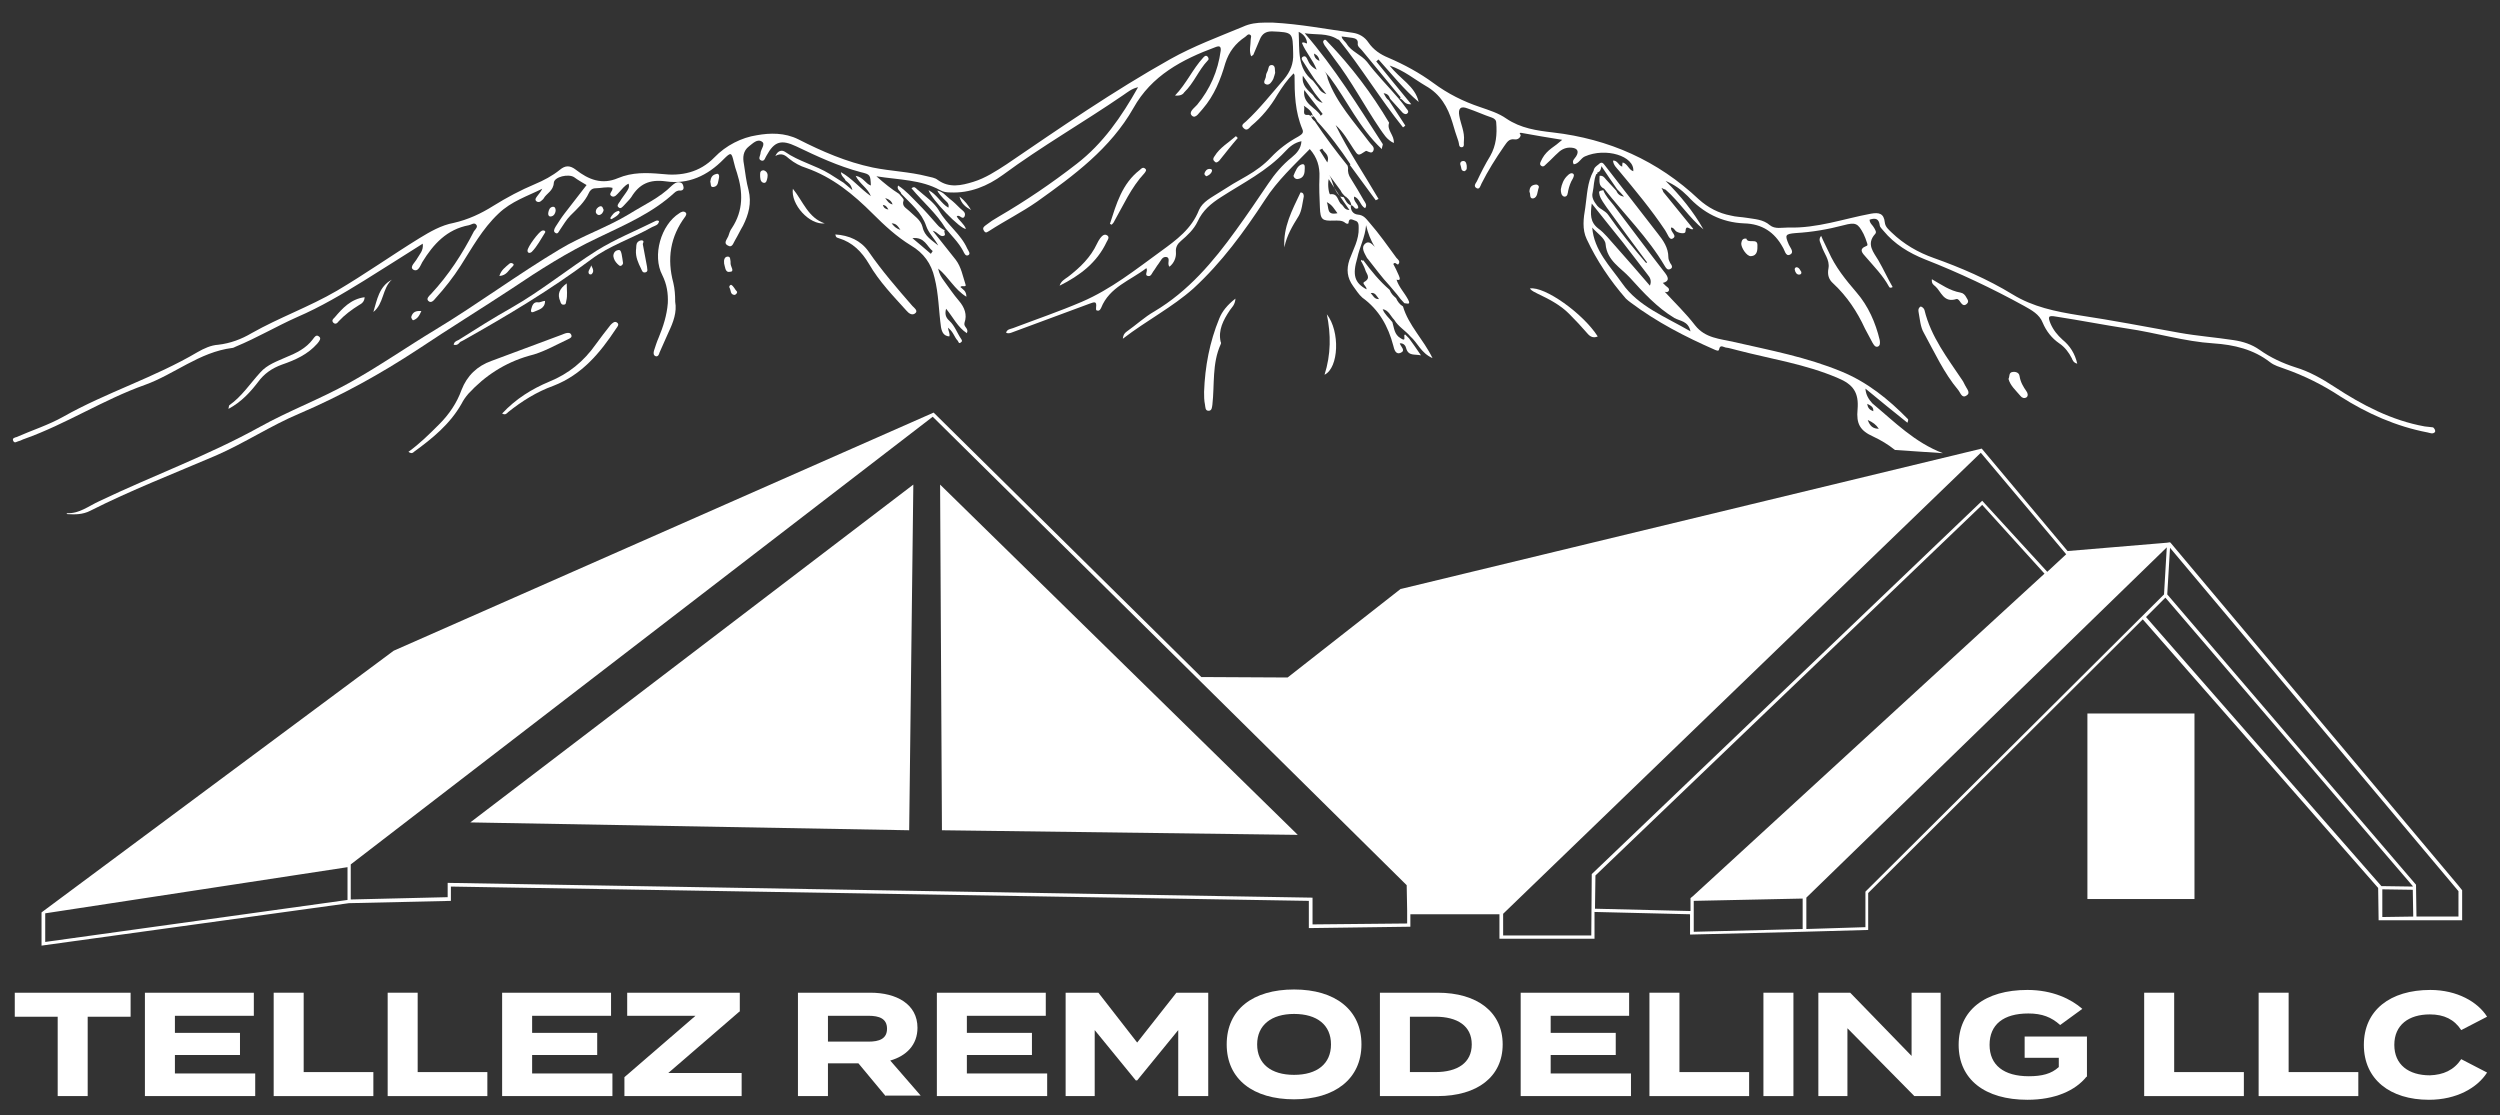 <?xml version="1.0" encoding="utf-8"?>
<!-- Generator: Adobe Illustrator 26.1.0, SVG Export Plug-In . SVG Version: 6.00 Build 0)  -->
<svg version="1.1" id="Layer_1" xmlns="http://www.w3.org/2000/svg" xmlns:xlink="http://www.w3.org/1999/xlink" x="0px" y="0px"
	 viewBox="0 0 541.7 241.6" style="enable-background:new 0 0 541.7 241.6;" xml:space="preserve" fill="white">
<rect x="0" y="0" width="541.7" height="241.6" fill="#333333" stroke="none"/>
<g>
	<g id="vXZn3p.tif">
		<g>
			<path d="M254.6,20.7c2.5-2.6,3.8-5.7,6.1-8.2c0.2-0.2,0.5-0.6,0.9-0.3c0.3,0.3,0.4,0.7,0.1,0.9c-2,2.1-3,4.9-5.1,6.9
				C256.3,20.5,255.7,20.8,254.6,20.7z"/>
			<path d="M276.3,15.8c-0.1,0.3-0.2,0.8-0.4,1.3c-0.3,0.6-0.8,1.4-1.5,1.2c-1-0.3-0.1-1.2-0.1-1.8c0-0.4,0.2-0.8,0.4-1.2
				c0.2-0.5,0.1-1.3,1-1.2C276.4,14.3,276.2,15.1,276.3,15.8z"/>
			<path d="M102.7,82.5c0.4-0.7,0.8-1.3,1.8-1.6C104.1,81.9,103.4,82.3,102.7,82.5z"/>
		</g>
	</g>
	<g>
		<rect x="452.3" y="154.6" width="23.2" height="40.2"/>
		<path d="M532.7,191.9l-62.3-74.2l-0.2-0.2l-0.7,0.1l-21.5,1.8l-18.6-22.2l-125.8,30.4h-0.1L279,146.8l-18.7-0.1l-58-57.3L85.3,141
			L9,197.7v7.2l0.7-0.1l65.9-9.1l0,0l22.1-0.5v-0.7v-2.4l185.9,3.1v5.9l21.9-0.3l0,0h0.1v-2.7h19.3v5.3h20.6v-0.1l0,0v-5.7l20.7,0.5
			v4.4l24.3-0.6l0,0l14.3-0.4v-0.7v-7.3l59.5-59.3l51,58.2l0.1,7h7.8h10.3v-6.5l0,0L532.7,191.9z M9.8,204.1v-6.2l65.5-10l0,0v7.1
			L9.8,204.1z M284.4,200.3v-5.8h-0.3L97,191.3v3.1l-21,0.5v-7.6l126.1-97l102.7,101.5l0.1,5.4v2.9L284.4,200.3z M344.9,189.4
			l-0.1,13.3h-19.1V198l103.5-99.9l18,21.4l0.5,0.6l-4.1,3.8l-14.1-15.4L344.9,189.4z M366.3,194.6L366.3,194.6v2.8l-20.7-0.5
			l0.1-7.2l83.8-80.3l13.5,14.9l-76.2,69.9L366.3,194.6z M390.6,201.3l-23.6,0.6v-6.7l23.6-0.5V201.3z M404.3,193.1l-0.1,0.1v7.7
			l-12.8,0.4v-6.8l78.1-75.9l-0.6,10.2L404.3,193.1z M465,133.7l4.2-4.2l53.6,62.5v0.1L516,192L465,133.7z M516.2,198.7v-6l6.6,0.1
			l0.1,5.8L516.2,198.7z M532.7,198.6h-9.1l-0.1-6.9l-53.9-62.9l0.6-10.1l62.5,74.4V198.6z"/>
		<polygon points="197.9,105 101.9,178.2 197,179.9 		"/>
		<polygon points="281.2,180.9 203.7,105 204.1,179.9 		"/>
	</g>
</g>
<g>
	<path d="M110.8,62.6c6.1-4.1,12.2-8,18.8-11.1c5.8-2.8,11.7-5.3,16.5-9.7c0.3-0.3,0.8-0.6,1.3-0.5c0.5,0,0.8-0.3,0.7-0.8
		s-0.2-0.9-0.9-1s-1.1,0.3-1.6,0.7c-2.7,2.7-6.1,4.2-9.3,6.2c-4.8,2.9-10.2,4.7-15,7.6c-9.2,5.5-17.8,11.9-26.9,17.4
		c-6.3,3.8-12.3,8-18.8,11.6c-6.3,3.5-13,6-19.3,9.5c-11.2,6.2-23.3,10.6-34.8,16.1c-2.2,1-4.3,2.7-6.9,2.6c-0.1,0-0.2,0.1-0.2,0.1
		c0.1,0,0.2,0.1,0.2,0.1c1.7,0.1,3.3,0.1,4.9-0.7c8.9-4.5,18.2-8.1,27.3-12c6.2-2.7,11.9-6.5,18.1-9.1c9.1-3.9,17.6-8.6,25.8-14
		C97.3,71.2,104.1,67,110.8,62.6z"/>
	<path d="M123.1,73.5c0.4-0.2,0.9-0.4,0.7-0.9c-0.2-0.6-0.8-0.5-1.2-0.4c-0.3,0.1-0.6,0.2-0.8,0.3c-5.1,1.9-10.2,3.8-15.3,5.7
		c-3.1,1.1-5.3,3.2-6.5,6.3c-1,2.8-2.7,5.3-4.8,7.4c-2.1,2.1-4.2,4.2-6.7,6c0.7,0.5,1,0.2,1.2,0c4-2.9,7.8-6,10.3-10.4
		c0.4-0.8,0.9-1.5,1.5-2.2c3.6-3.9,7.9-6.7,13.1-8.2C117.6,76.4,120.3,74.8,123.1,73.5z"/>
	<path d="M148.5,46c-0.4-0.3-0.9-0.1-1.3,0.2c-4,2.5-5.9,9.2-3.7,13.4c1,2,1.3,4,1.2,6.1c-0.2,2.6-1,5.1-2,7.5
		c-0.4,0.9-0.7,1.9-1,2.8c-0.1,0.4-0.2,1,0.4,1.2c0.5,0.1,0.7-0.4,0.8-0.8c0.7-1.5,1.3-3,2-4.5c1-2.1,1.8-4.3,1.4-6.5
		c0-1.5-0.1-2.8-0.4-4.1c-1.4-5.2-0.7-10,2.6-14.4C148.6,46.7,148.9,46.3,148.5,46z"/>
	<path d="M397.2,61.4c3,2.8,5.2,6.1,6.9,9.8c0.5,1,1.1,2,1.6,3c0.3,0.5,0.6,1.1,1.2,0.9c0.5-0.2,0.5-0.8,0.4-1.4
		c-0.9-3.8-2.5-7.4-5-10.3c-2.4-2.8-4.6-5.5-6.1-8.9c-0.5-1.1-1.1-2.2-1.6-3.4c-0.7,0.9-0.1,1.5,0.1,2.2c0.5,1.6,1.8,3,1.5,4.8
		C395.9,59.6,396.3,60.6,397.2,61.4z"/>
	<path d="M287.7,9.1c-0.2-0.2-0.5-0.7-0.8-0.4c-0.4,0.3-0.1,0.7,0.1,1.1c0.7,1,1.4,1.9,2.1,2.9c3.7,4.8,6.5,10.2,9.9,15.2
		c0.8,1.1,1.4,2.3,3,3.1c0.2-1.7-1.6-2.8-1-4.4C297.2,20.2,292.8,14.4,287.7,9.1z"/>
	<path d="M142.8,47.9c-0.3-0.2-0.6-0.1-0.8,0c-4.2,2.1-8.7,3.9-12.7,6.4c-6.3,4-12,8.7-18.5,12.4c-3.9,2.2-7.7,4.6-11.5,7
		c-0.5,0.2-0.9,0.4-1,1c0.7,0.2,1.1-0.2,1.4-0.6c0.2-0.1,0.4-0.2,0.6-0.3c9.6-5.4,19-11,27.8-17.6c4-3,8.8-4.5,13.2-7
		C141.9,48.9,142.7,48.8,142.8,47.9z"/>
	<path d="M133.7,69.9c-0.5-0.4-1,0.1-1.4,0.5c-1.1,1.4-2.2,2.8-3.2,4.2c-2.6,3.7-5.9,6.4-10.1,8.1c-3.8,1.6-7.2,3.7-10.2,6.9
		c0.7,0.4,1,0,1.3-0.3c3-2.4,6.2-4.4,9.8-5.7c6.2-2.4,10.1-7.1,13.6-12.4C133.7,70.9,134.3,70.3,133.7,69.9z"/>
	<path d="M425.2,82.4c-3.2-4.8-6.8-9.4-8.2-15.2c-0.1-0.3-0.3-0.6-0.8-0.8c-0.4,0.2-0.6,0.6-0.5,1.1c0.3,1.6,0.4,3.4,1.2,4.7
		c2.3,4.2,4.3,8.6,7.4,12.3c0.5,0.6,0.8,1.9,1.8,1.2c1-0.6,0-1.5-0.3-2.2C425.6,83.2,425.5,82.8,425.2,82.4z"/>
	<path d="M264.2,69c-2.1,5.1-3.1,10.4-3.3,15.9c0,0.9,0,1.9,0.2,2.8c0.1,0.5,0,1.4,0.9,1.3c0.6-0.1,0.6-0.7,0.7-1.3
		c0.5-4.4-0.1-8.9,1.8-13.1c0.1-0.2,0.1-0.4,0-0.5c-0.6-2.6,0.6-4.8,2-6.9c0.4-0.6,1.1-1.1,1.2-2.5C265.9,66.1,264.8,67.5,264.2,69z
		"/>
	<path d="M197.7,66.3c-3.3-3.8-6.6-7.6-9.5-11.8c-1.7-2.4-4.2-3.5-7.2-3.7c0.1,0.7,0.4,0.7,0.7,0.8c3,0.9,5,2.9,6.6,5.6
		c2.2,3.8,5.2,6.9,8.1,10.1c0.5,0.6,1.3,1.2,2,0.5C198.9,67.3,198.1,66.7,197.7,66.3z"/>
	<path d="M61.1,79c2.9-1,5.6-2.2,7.7-4.6c0.4-0.5,0.9-1.1,0.3-1.5c-0.6-0.5-1,0.2-1.3,0.6c-1.5,2-3.6,3-5.8,3.9
		c-2,0.9-4.1,1.6-5.6,3.3c-2.2,2.4-4,5.2-6.7,7.1c-0.1,0.1-0.1,0.3-0.2,0.8c2.8-1.5,4.7-3.6,6.4-5.8C57.2,81,58.9,79.8,61.1,79z"/>
	<path d="M331.5,62.5c0.4,0.6,1.1,0.8,1.6,1.1c2.5,1.2,4.9,2.4,6.9,4.4c1.4,1.4,2.7,2.8,4,4.3c0.6,0.7,1.3,1,2.2,0.6
		C343,67.9,334.7,62,331.5,62.5z"/>
	<path d="M248,37.5c0.2-0.3,0.5-0.6,0.2-0.9c-0.5-0.5-0.9-0.1-1.2,0.2c-3.9,3-5.1,7.4-6.5,11.7c0.1,0.1,0.3,0.1,0.4,0.2
		c0.1-0.2,0.3-0.3,0.4-0.5C243.4,44.5,245.1,40.6,248,37.5z"/>
	<path d="M239.8,52.4c0.2-0.4,0.7-1,0.1-1.4c-0.6-0.4-1.1,0.1-1.5,0.6c-0.3,0.4-0.5,0.8-0.7,1.2c-1.4,3-3.7,5.2-6.3,7.2
		c-0.7,0.5-1.5,0.9-1.8,1.9C234,59.7,237.7,56.9,239.8,52.4z"/>
	<path d="M203.5,45.7c-1.1-1.9-3.1-3.2-4.8-4.7c-0.3-0.3-0.6-0.7-1.2-0.2c2.4,2.9,5.4,5.4,7.4,8.7l0,0l0,0l0,0l0,0l0,0l0,0
		c1.3,1.6,2.8,3,3.8,4.9c0.2,0.4,0.5,1.2,1.1,0.9s0-1-0.2-1.4C208.2,50.7,205.2,48.7,203.5,45.7z"/>
	<path d="M287,81.2c3.1-1.5,3.4-9.4,0.5-13.1C288.4,72.5,288.4,76.8,287,81.2z"/>
	<path d="M281.8,41.7c-1.8,3.8-3.8,7.5-3.5,11.9c0.5-2.6,1.8-4.7,3.1-6.8c0.7-1.2,0.8-2.8,1.1-4.2C282.5,42.3,282.5,41.7,281.8,41.7
		z"/>
	<path d="M423.9,64.8c0.4-0.1,0.7,0.4,0.9,0.7c0.3,0.4,0.7,0.9,1.3,0.4c0.6-0.5,0.3-0.9,0-1.4c-0.3-0.6-0.7-1-1.3-1.1
		c-2.3-0.4-4.1-1.7-6.2-2.9c-0.1,0.9,0.3,1.2,0.7,1.5C420.6,63.1,421.1,65.7,423.9,64.8z"/>
	<path d="M437.6,81.5c-0.1-0.8-0.9-1-1.5-0.9c-0.9,0.1-0.6,1-0.9,1.5c0.4,1.5,1.6,2.5,2.6,3.7c0.3,0.4,0.8,0.6,1.3,0.3
		c0.4-0.3,0.3-0.9,0-1.3C438.4,83.8,437.8,82.8,437.6,81.5z"/>
	<path d="M171.8,40.9c-0.5,3.4,3.6,7.9,6.9,7.5C175.1,47.2,174,43.6,171.8,40.9z"/>
	<path d="M73.4,69.6c1.3-1.4,2.8-2.5,4.4-3.5c0.6-0.3,1.2-0.8,1.2-1.7c-3,0.4-4.8,2.4-6.5,4.4c-0.3,0.3-0.7,0.6-0.3,1.1
		C72.7,70.4,73.1,70,73.4,69.6z"/>
	<path d="M201.2,41.2c0.6,2,6.9,8.5,8.1,8.4c-0.4-1.1-1.4-1.7-2-2.7c0.6-0.6,1.2,0.9,1.7,0c0.4-0.9-0.5-1.3-1-1.8
		c-0.7-0.7-1.4-1.4-2.2-2s-1.5-1.6-2.7-1.8c0.3,0.7,0.9,1.2,1.3,1.7c0.5,0.6,1.4,1,1.1,2C203.9,44.1,203.1,42.2,201.2,41.2z"/>
	<path d="M139.3,53c-0.1-0.3,0.4-0.7-0.1-0.9c-0.5-0.1-1,0.2-1.2,0.6c-0.2,0.5-0.1,1-0.2,1.5c-0.1,1.5,0.5,2.8,1.1,4
		c0.2,0.4,0.3,1,1,0.8c0.6-0.2,0.3-0.7,0.3-1.2C139.9,56.2,139.6,54.6,139.3,53z"/>
	<path d="M380.8,53.1c0-1.6-2.1-0.2-2.4-1.4c-0.9-0.1-1,0.5-1.1,1c-0.1,0.9,1.2,2.9,2.1,2.8C380.9,55.4,380.8,54,380.8,53.1z"/>
	<path d="M264.2,34.8c1.3-1.6,2.6-3.3,4-4.9c-0.1-0.1-0.3-0.3-0.4-0.4c-1.6,1.4-3.5,2.5-4.6,4.3c-0.3,0.4-0.5,0.8,0,1.2
		C263.5,35.4,263.9,35.1,264.2,34.8z"/>
	<path d="M339.8,41.3c0.2-0.9,0.5-1.8,1-2.6c0.2-0.4,0.4-0.9,0-1.1c-0.4-0.2-0.8,0.1-1.1,0.4c-0.9,0.8-1.3,1.9-1.5,3
		c0,0.7,0.1,1.4,0.7,1.6C339.7,42.7,339.7,41.8,339.8,41.3z"/>
	<path d="M80.9,67.6c2.3-1.8,1.9-5.1,4-7C82.1,62.1,81.7,65,80.9,67.6z"/>
	<path d="M115.2,54.6c1.2-1.2,2-2.8,2.9-4.2c0.2-0.3-0.2-0.6-0.7-0.4c-0.7,0.3-3.1,3.5-3.1,4.3c0,0.4,0.2,0.5,0.5,0.5
		C115,54.7,115.1,54.7,115.2,54.6z"/>
	<path d="M122.2,66c0.5,0,0.4-0.5,0.5-0.8c0.3-1.2,0.1-2.3,0.1-3.8c-1.6,1.2-2.1,2.3-1.4,3.9C121.5,65.7,121.7,66.1,122.2,66z"/>
	<path d="M282.1,35.6c-1,0.3-1.4,1.5-1.8,2.4c-0.1,0.3,0.3,0.8,0.8,0.8c1.1-0.1,1.6-0.8,1.6-2C282.7,36.4,282.9,35.4,282.1,35.6z"/>
	<path d="M133.9,54.2c-0.6,0.1-1,0.6-1,1.3c0.1,0.7,0.4,1.2,0.9,1.7c0.2,0.2,0.5,0.5,0.7,0.4c0.4-0.1,0.5-0.5,0.5-0.6
		c-0.1-0.8-0.2-1.3-0.3-1.9C134.6,54.7,134.5,54,133.9,54.2z"/>
	<path d="M332.2,43c1-0.2,0.9-1.5,1.2-2.3c0.2-0.4-0.3-0.8-0.7-0.7c-0.8,0.1-1.3,0.5-1.3,1.6C331.7,41.9,331.3,43.1,332.2,43z"/>
	<path d="M115.6,67.6c1.1-0.5,2.5-0.7,2.5-2.4c-0.6,0-1,0.4-1.6,0.3c-0.9-0.1-1.2,0.7-1.4,1.5C115,67.4,115,67.8,115.6,67.6z"/>
	<path d="M158.3,57.1c0-0.1,0-0.2,0-0.4c-0.1-0.5,0-1.1-0.6-1.1c-0.7,0-0.9,0.7-0.8,1.5c0.2,0.6,0.2,2,1.2,1.8
		C159.3,58.9,158.3,57.8,158.3,57.1z"/>
	<path d="M155.2,37.7c-0.9,0.2-1.2,0.8-1.3,1.7c0.2,0.4-0.1,1.3,0.8,1.1c1-0.2,0.9-1.3,1.1-2C155.9,38,155.7,37.5,155.2,37.7z"/>
	<path d="M165.5,36.9c-0.7,0-0.8,0.4-0.8,0.9c0,0.7,0,1.6,0.7,1.8s0.8-0.7,0.9-1.2C166.4,37.8,166.3,37.2,165.5,36.9z"/>
	<path d="M111,57.8c0.2-0.2,0.5-0.5,0.1-0.7c-0.3-0.2-0.6-0.1-0.8,0.1c-0.8,0.7-1.7,1.3-2.1,2.6C109.8,59.7,110.2,58.5,111,57.8z"/>
	<path d="M91.3,67.4c-1.2-0.1-1.9,0.2-2.2,1.3c0,0.2,0.3,0.7,0.4,0.7C90.5,69.1,90.9,68.3,91.3,67.4z"/>
	<path d="M120.4,45.7c0-0.5-0.1-0.9-0.6-0.9c-0.7,0.1-0.9,0.7-1,1.3c-0.1,0.4,0.1,0.9,0.6,0.8C120,46.8,120.3,46.3,120.4,45.7z"/>
	<path d="M207.9,42.6c0.4,1.6,1.4,2.3,2.5,2.9C209.8,44.5,209.1,43.5,207.9,42.6z"/>
	<path d="M316.9,34.9c-0.5,0.1-0.6,0.6-0.4,1c0.2,0.5,0,1.1,0.8,1.2c0.7-0.3,0.5-0.8,0.5-1.3C317.7,35.2,317.5,34.8,316.9,34.9z"/>
	<path d="M158.4,61.7c-0.3,0.1-0.5,0.4-0.3,0.7c0.3,0.5,0.1,1.4,1,1.5c0.4,0,0.7-0.5,0.6-0.7C159.2,62.7,159,62,158.4,61.7z"/>
	<path d="M130.8,45.5c-0.2-0.4-0.2-0.9-0.8-0.8c-0.5,0.2-0.9,0.6-0.9,1.2c0,0.4,0.4,0.7,0.7,0.7C130.4,46.5,130.7,46,130.8,45.5z"/>
	<path d="M262.6,37.1c0.1-0.4-0.2-0.5-0.5-0.5c-0.6,0-0.9,0.4-1.1,0.9c-0.1,0.3,0.1,0.5,0.4,0.7C261.9,38,262.4,37.7,262.6,37.1z"/>
	<path d="M389.8,59.5c0.3,0,0.6-0.1,0.5-0.6c-0.3-0.4-0.4-0.9-1-1c-0.3,0-0.5,0.3-0.4,0.6C389,59,389.3,59.5,389.8,59.5z"/>
	<path d="M134.3,46c0,0-0.2-0.4-0.3-0.3c-0.9,0.2-1.4,0.9-1.8,1.6c0.2,0.1,0.3,0.2,0.3,0.2C133.1,47.1,133.9,46.8,134.3,46z"/>
	<path d="M128.2,59.4c0.5-0.5,0.4-1-0.1-1.9c-0.2,0.8-0.8,1.2-0.5,1.8C127.7,59.5,128.1,59.5,128.2,59.4z"/>
	<path d="M527.2,92.6c-0.6-0.1-1.2-0.1-1.8-0.2c-7.2-1.3-13.5-4.6-19.6-8.6c-2.6-1.7-5.4-3.3-8.4-4.2c-2.8-0.9-5.4-2.1-7.8-3.8
		c-1.7-1.2-3.6-1.8-5.6-2.1c-3.9-0.6-7.9-0.9-11.8-1.6c-7.2-1.3-14.5-2.7-21.8-3.8c-5-0.8-9.9-1.8-14.3-4.5
		c-5.4-3.3-11.2-5.8-17.1-7.9c-3.4-1.2-6.5-3-9.1-5.5c-0.6-0.6-1.4-1.2-1.5-2.2c-0.2-2-1.3-2.2-3-1.9c-5.9,1.1-11.7,3.2-17.9,3
		c-1.4,0-2.9,0.4-4-0.5c-1.5-1.3-3.3-1.3-5-1.6c-1.2-0.2-2.4-0.2-3.5-0.5c-2.6-0.5-4.9-1.7-6.9-3.5c-8.9-8.4-19.5-13.1-31.6-14.5
		c-3.5-0.4-7-0.9-10.1-3c-1.7-1.2-3.7-1.8-5.7-2.5c-3.6-1.2-7-2.9-10.1-5.2c-3-2.2-6.3-4-9.8-5.5c-1.7-0.7-3.2-1.7-4.3-3.3
		c-0.8-1.2-2-1.9-3.4-2.1c-5.8-0.8-11.5-1.9-17.3-2.2c-0.6,0-1.2,0-1.8,0c-1.6,0-3.2,0.2-4.7,0.9c-5.3,2.2-10.7,4.2-15.7,7
		c-12.3,6.9-23.9,14.9-35.5,22.8c-2.3,1.5-4.6,3-7.2,3.8c-2.6,0.8-5.2,1.4-7.7-0.4c-0.6-0.5-1.5-0.6-2.3-0.8
		c-3.9-1-7.9-1.1-11.8-1.9c-5.7-1.2-11-3.5-16.1-6.1c-3-1.5-6.2-1.4-9-0.9c-3.3,0.5-6.7,2.2-9.2,4.8c-3.2,3.3-7.2,4.1-11.4,3.6
		c-3.3-0.3-6.4-0.4-9.5,0.9c-3.5,1.5-6.4,0.3-9.1-1.8c-1.3-1-2.3-1-3.5,0c-1.6,1.3-3.5,2.3-5.4,3.1c-3.1,1.3-6.1,2.9-9,4.7
		c-2.7,1.7-5.5,3-8.6,3.7c-2.7,0.5-5.1,1.9-7.4,3.3c-6,3.7-11.8,7.8-17.9,11.4c-6,3.5-12.5,5.8-18.5,9.2c-2.2,1.3-4.6,2.2-7.2,2.5
		c-1.6,0.1-3.1,0.8-4.5,1.6c-9.3,5.5-19.7,8.7-29.1,14c-3.2,1.8-6.7,2.9-10.1,4.4c-0.3,0.1-1.1,0.2-0.7,0.9c0.3,0.5,0.7,0.1,1.1,0
		c0.5-0.1,0.9-0.4,1.3-0.5c9-3.2,17.1-8.5,26.1-11.7c6.4-2.3,11.8-7.1,18.9-8c0.3,0,0.5-0.2,0.8-0.3c4.6-1.9,8.8-4.4,13.3-6.4
		c5.1-2.2,9.8-5,14.5-7.9c4.2-2.6,8.4-5.3,12.7-8c0.2,1.5-0.7,2.3-1.2,3.2c-0.4,0.8-1.7,1.8-0.9,2.4c1.1,0.7,1.6-0.9,2-1.6
		c2.4-3.9,5.3-7.1,10.1-8c0.5-0.1,1.1-0.6,1.5-0.2c0.6,0.5-0.1,1.1-0.4,1.5c-2.5,4.9-5.5,9.5-9.3,13.6c-0.4,0.4-1.1,1-0.6,1.5
		c0.6,0.6,1.2-0.1,1.6-0.6c2-2.2,3.8-4.5,5.4-7c2.5-3.9,4.7-8,8.2-11.3c2.8-2.7,6.3-3.8,9.5-5.4c-0.3,0.6-0.7,1.1-1.1,1.6
		c-0.2,0.3-0.6,0.7-0.2,1.1c0.4,0.3,0.8,0.2,1.1-0.1c0.2-0.2,0.4-0.3,0.5-0.5c0.6-1.1,2.1-1.6,2.2-3.4c0.1-1.3,3.2-2,4.4-1.2
		c0.8,0.6,1.7,1.1,2.7,1.7c-1.6,2.1-3.2,4.1-4.8,6.2c-0.7,0.9-1.3,1.9-1.9,2.8c-0.3,0.5-0.6,1.1,0,1.4c0.5,0.3,0.7-0.4,1-0.8
		c0.7-1,1.3-2.1,2.2-3c1.5-1.5,3.1-2.9,4-4.9c0.2-0.5,0.7-1,1.4-1c1.2,0,2.5-0.4,3.7-0.1c0.2,0.7-1,1.3-0.2,1.8
		c0.7,0.4,1.2-0.4,1.7-0.9c0.6-0.6,1.1-1.4,2-1.8c0.3,0.8-0.2,1.4-0.6,2c-0.4,0.6-0.9,1.2-1.3,1.9c-0.3,0.4-0.7,0.9-0.3,1.2
		c0.5,0.5,0.9-0.1,1.3-0.5c0.5-0.6,1.1-1.1,1.5-1.7c1.7-2.8,3.9-3.9,7.5-3.4c4.8,0.7,9-1.2,12.5-4.8c1.6-1.6,1.7-1.5,2.2,0.6
		c0.2,0.8,0.4,1.6,0.7,2.4c1.3,4.1,1.4,8.1-1.1,11.9c-0.4,0.5-0.6,1.2-0.8,1.8c-0.3,0.7-1.1,1.5-0.1,2c1,0.6,1.2-0.6,1.6-1.2
		c0.6-1,1.1-2.1,1.7-3.1c1.2-2.4,1.9-4.9,1.2-7.7c-0.5-1.8-0.7-3.7-1-5.6c-0.3-1.5-0.2-2.9,1.1-3.9c0.8-0.6,1.8-1.7,2.8-1
		c0.8,0.5-0.2,1.6-0.3,2.4c0,0.6-0.7,1.4,0.2,1.7c0.7,0.2,0.8-0.7,1.1-1.1c1.7-3.1,3.2-3.5,6.4-2c4.6,2.2,9.1,4.3,14,5.6
		c2.1,0.5,2.1,0.6,2.2,2.9c-1.2-0.4-1.6-1.8-3.3-2.1c0.9,1.8,2.6,2.6,3.3,4.4c-2.4-1.7-4-3.8-6.5-5.2c0.1,1,0.8,1.2,1,1.8
		c0.6,0.5,1.2,0.8,1.5,2.1c-0.8-0.7-1.4-1.2-1.9-1.6c-1-0.6-2-1.3-3-1.9c-3.1-1.9-6.7-2.7-9.7-4.8c-0.6-0.4-1.5-0.4-2.1,0.9
		c1.4-0.8,2.2-0.1,3,0.6c1.1,0.9,2.4,1.6,3.7,2c5.7,2,10.2,5.7,14.4,9.9c2.6,2.6,5.2,5,8.3,6.9c2.7,1.6,4.4,3.9,5.1,7
		c0.9,3.5,0.9,7.2,1.4,10.7c0.2,1.1,0.6,1.9,1.8,2c0.2-0.6-0.2-1.1-0.3-1.9c1.2,0.9,1.4,2.1,2.1,2.8c0.2,0.2,0.2,0.8,0.7,0.4
		c0.3-0.2,0.3-0.4,0.1-0.7c-0.9-1.3-1.4-2.9-2.6-4c-0.8-0.7-1-1.5-0.7-2.6c1.5,1.8,2.5,4,4.5,5.3c0.5-1.1-0.8-1.3-0.5-2.3
		c0.6-1.7,0-3.3-1.2-4.7c-1.2-1.4-2.2-2.9-3.3-4.4c-0.5-0.7-1-1.4-1.2-2.6c2.3,1.9,3.5,4.5,6.1,6.1c0-1.3-0.8-1.6-1.3-2.1
		c0.3-0.5,1.4,0.2,1.1-0.6c-0.6-1.8-0.9-3.7-2.1-5.3c-1.6-2-3.2-4-5-6.3c1.2,0.3,1.5,1.4,2.4,1.1c0.6-0.2-0.1-0.8,0.2-1.2
		c-0.6-0.3-1.2-0.7-1.6-1.2c-1.4-1.6-2.8-3.2-4.3-4.7c-1.3-1.3-2.5-2.7-4.2-3.8c-0.4,0.9,0.6,1.2,0.7,1.8c2,2.1,4.4,4,5.4,7
		c0.5,1.5,1.8,2.7,2.6,4.2c-1.3-1.1-3-2-3.4-4c-0.4-1.6-1.8-2.4-2.9-3.5c-0.6-0.6-1.7-1-1.2-2.3c0.1-0.3-0.6-0.9-1-1.4
		c-1.6-1-3.1-2.2-4.9-3.8c5,0.8,9.6,0.7,13.8,3c0.7,0.4,1.4,0.5,2.2,0.5c4.3,0.2,8.1-1.4,11.4-3.8c8.4-6.2,17.5-11.4,26.1-17.3
		c0.9-0.6,1.8-1.4,3.2-1.7c-3.6,6.4-7.6,12.2-13.3,16.6c-5.4,4.2-11,8-17,11.5c-0.9,0.5-1.8,1.1-2.7,1.8c-0.4,0.3-0.8,0.6-0.4,1.2
		c0.4,0.7,0.8,0.2,1.2,0c3.4-2.2,7-4,10.3-6.3c8-5.7,15.9-11.5,20.9-20.3c3.9-7,10.5-10.5,17.8-13.2c0.8-0.3,1.2-0.2,1.1,0.8
		c-0.6,4.4-2.3,8.3-5.1,11.7c-0.6,0.7-2,1.6-1.1,2.4c0.8,0.7,1.6-0.8,2.3-1.5c2.5-2.9,3.9-6.4,4.9-9.9c0.8-2.5,2.2-4.3,4.3-5.7
		c0.3-0.2,0.6-0.7,1-0.5c0.5,0.2,0.2,0.7,0.2,1.1c0,1.2-0.4,2.4,0.1,3.6c0.3-0.2,0.5-0.3,0.5-0.4c0.5-1.1,0.9-2.2,1.4-3.3
		c0.5-1.2,1.3-1.7,2.6-1.7c4.6,0.2,4.5,0.2,4.6,4.8c0.1,2.2-0.6,3.9-2,5.6c-2.7,3.1-5.2,6.3-8.2,9.1c-0.4,0.4-1.3,0.8-0.5,1.5
		c0.7,0.7,1.2-0.1,1.6-0.5c2.3-1.9,4.2-4.2,5.7-6.8c1-1.6,2.1-3.2,3.5-4.6c0.1,0.2,0.2,0.3,0.2,0.4c0,4,0.1,7.9,1.7,11.7
		c0.4,0.9-0.3,1.2-0.9,1.6c-2.2,1.2-4.2,2.7-5.9,4.5c-1.5,1.6-3.3,2.9-5.2,4c-2,1.1-4,2.3-6,3.6c-1.7,1.1-3.6,2-4.4,3.8
		c-1.6,4.1-4.9,6.5-8.2,8.9c-5.5,4-10.9,8.3-17.2,11c-4.9,2.1-9.9,3.8-14.9,5.7c-0.5,0.2-1.3,0.2-1.5,1c0.4,0.2,0.8,0.1,1.1,0
		c5.7-2.1,11.3-4.2,17-6.3c0.9-0.3,1.6-0.7,1.4,0.8c0,0.3-0.1,0.7,0.3,0.7c0.4,0.1,0.6-0.2,0.8-0.6c1.8-4.5,6.3-5.9,9.8-8.6
		c0.4,0.7-0.5,1.5,0.3,1.7c0.7,0.2,0.9-0.6,1.2-1c0.4-0.5,0.7-1.1,1.1-1.6c0.5-0.6,0.8-1.7,1.8-1.5c0.9,0.3,0,1.4,0.6,2.1
		c1-0.8,1.5-2,1.4-3.2c-0.1-1.1,0.4-1.8,1.1-2.4c1.4-1.2,2.8-2.5,3.6-4.2c1.1-2.4,2.9-3.9,5.1-5.3c4.8-3.1,9.9-5.6,13.9-9.9
		c0.9-1,2-1.9,3.5-2.2c-0.1,1.6-1,2.6-2.1,3.5c-2,1.6-3.7,3.6-5.1,5.7c-2.3,3.4-4.6,6.8-7,10.1c-4.9,6.8-10.3,13.2-17.7,17.6
		c-2.1,1.2-3.9,2.9-5.9,4.3c-0.4,0.3-0.8,0.6-0.9,1.6c5.2-4,10.7-6.8,15.3-10.9c6.1-5.6,11-12.3,15.5-19.2c2.7-4.2,6.3-7.5,9.7-11
		c1.6,1.8,2.2,3.8,2.1,6.1c-0.1,2.2,0,4.4,0.1,6.6c0.1,2.6,0.5,2.9,3,2.8c0.9,0,1.8-0.1,2.5,0.5c0.2,0.2,0.7,0.3,0.7,0
		c0.1-1.2,0.8-0.7,1.4-0.5c0.8,0.2,0.8,0.9,0.8,1.6c0.1,2.5-1.2,4.7-2,6.9c-0.7,2.1-0.5,3.9,0.8,5.7c0.6,0.8,1.2,1.8,2,2.5
		c3.6,2.6,5.6,6.2,6.7,10.4c0.2,0.8,0.5,2.1,1.7,1.5c1-0.5-0.1-1.3-0.3-2c0.9-0.1,1.3,0.6,1.4,1.1c0.5,1.7,1.8,1.2,3.2,1.5
		c-1-1.5-1.8-2.6-2.6-3.7c-0.3-0.3-0.5-0.5-0.8-0.8c-0.1,0-0.1,0-0.2,0.1c-0.1,0.4,0.4,1.5-0.8,0.7c-1.4-0.8-1.4-2.2-1.8-3.5
		c-0.7-0.9-1.7-1.7-2.1-2.8c1.3,0.2,1.7,1.5,2.5,2.3c0.9,1.5,2.4,2.3,3.5,3.6c1.6,1.4,2.3,3.6,4.8,4.7c-2-4.1-5.2-7.1-6.4-11.2l0,0
		c-0.7-0.4-1.2-1.1-1.5-1.8c-0.6-0.5-1.1-1-1.4-1.8c-2.2-1.9-4-4.1-5.7-6.4c-0.2,0.2-0.2,0.1-0.3-0.1c-0.1,0.1-0.2,0.1-0.2,0.2
		c0,0.1,0,0.2,0.1,0.2c0.3,0.6,0.6,1.1,0.8,1.7c0.2,0.9,1.4,1.8-0.2,2.7c-0.6,0.3,0.6,1,0.5,1.6c-2.6-1.4-3.1-3.1-2-6.8
		c0.5-2.4,1.7-4.5,1.9-7.1c0.4,1.7,1,3.3,1.9,4.7c-0.6-0.6-1.3-1.4-2.1-0.7c-1,0.9-0.1,2.1,0.4,3.1c0,0,0,0.1,0.1,0.1
		c1.6,2,3.1,4.1,4.8,5.9c0.5,0.6,1.1,1.3,1.6,1.9c0.5,0.7,1,1.3,1.6,1.9c0.5,0,1.5,0.5,0.8-0.8c-0.8-1.5-2-2.7-2.5-4.3
		c1,0.3,0.7-0.4,0.5-0.9c-0.4-0.9-0.8-1.8-1.2-2.5c0.5-0.7,0.9,0.6,1.2-0.1c0.3-0.5-0.2-0.9-0.5-1.2c-1.9-2.6-3.8-5.3-5.9-7.7
		c-0.7-0.8-1.2-1.6-2.5-1.7c-1-0.1-1.6-0.9-1.5-2c-0.8-0.3-1.1-1-1.5-1.7c0.1-0.1-0.9-0.2-0.8-0.2c-0.3-0.4-0.7-0.7-0.9-1.2
		c-0.8-1.2-0.7-2.3-1.5-3.5c0.8,1.1,1.7,2.3,2.5,3.4c0.2,0.5,0.6,0.9,1,1.3c0.1,0,0.2,0,0.2,0.1c0.6,0.5,1,1,1.1,1.8
		c0.6,0,0.7,1.1,1.5,0.6c0.1-0.9-1.1-1.4-0.9-2.5c1.3,0.4,1.3,2,2.4,2.5c0.5-0.7,0-1.2-0.3-1.7c-0.9-1.6-1.8-3.1-2.8-4.7
		c-0.5-0.7-0.7-1.5-0.6-2.3c0-0.2-0.1-0.3-0.1-0.5c-2.5-3.1-4.9-6.3-7.1-9.6c-0.5-0.4-0.8-0.8-0.9-1.4c0.7,0.2,1.1,0.8,1.4,1.4
		c2.7,2.9,5,6,7.2,9.3c0,0.1-0.1,0.1-0.1,0.2l0.1,0.1c1.8,2.5,3.7,5,5.5,7.5c0.2-0.1,0.4-0.2,0.6-0.3c-3.1-5.3-6.6-10.5-9.3-16
		c1.7,1.5,2.7,3.4,3.9,5.2c1,1.5,1,1.5,2.5,0.5c0.1-0.1,0.2-0.1,0.3-0.1c0.5,0.2,1.2,0.7,1.5-0.1c0.3-0.8-0.5-1.2-0.9-1.8
		c-3.3-4.4-7.1-8.5-9-13.7c-0.1-0.7-0.4-1.4-0.9-1.9l1.3,1.5c3.8,5.1,6.4,11,11.3,15.6c0.1-0.7,0.3-1,0.2-1.1
		c-5.3-8.2-10.4-16.5-16.9-24c2.4,0.4,4.9-0.1,7.1,1.3c0.1,0.1,0.2,0.1,0.3,0.1c4.9,6.1,9,12.9,13.9,19c0.2-0.1,0.4-0.3,0.5-0.4
		c-1.2-1.8-2.4-3.7-3.6-5.5c-0.5-0.3-0.7-0.8-1.1-1.5c0.9,0.1,1.2,0.6,1.4,1.2c0.9,1,1.8,2,2.7,3c0.3,0.3,0.8,0.5,1.1,0.1
		c0.3-0.3,0-0.7-0.2-0.9c-0.5-0.7-1.1-1.5-1.7-2.2c-2.3-2.7-4.8-5.2-6.9-8c-1.3-1.6-3.4-2.2-4.4-3.9c-0.3-0.5-1-0.9-1.1-1.6
		c0.8,0.1,1.5,0.2,2.3,0.3c0.6,0.1,1.3,0.3,1.2,1.2c-0.1,0.7,0.5,1,0.9,1.5c2.8,3.4,5.6,6.8,8.4,10.2c-0.1,0.1-0.1,0.1-0.2,0.2
		c0.1,0,0.1,0.1,0.2,0.1c0.7,0.3,0.8,1.3,2.3,1.2c-2.7-3.3-5.2-6.3-7.6-9.3c0.2-0.1,0.3-0.3,0.5-0.4c2.8,3.1,5.5,6.5,8.7,9.2
		c-0.8-3.5-4-4.9-6.3-7.9c3.2,1.1,5.4,3,7.8,4.4c3.2,1.8,4.8,4.6,5.8,7.9c0.4,1.4,0.8,2.7,1.3,4.1c0.2,0.5,0,1.4,0.8,1.3
		c0.6-0.1,0.3-0.9,0.4-1.4c0.2-1.9-0.7-3.6-1-5.4c-0.3-1.6,0.3-2.2,1.8-1.6c1.8,0.6,3.5,1.4,5.3,2c0.5,0.2,0.9,0.5,0.9,1.1
		c0.2,2.5,0,4.9-1.3,7.2c-1.1,1.8-2,3.6-2.9,5.5c-0.3,0.5-0.8,1.1,0,1.5c0.6,0.3,0.8-0.6,1-1c1.4-2.8,3.1-5.5,4.9-8.1
		c0.6-0.8,1-1.7,2.3-1.5c0.6,0.1,1.2-0.3,1.3-0.9c0-0.2-0.6-0.6,0.2-0.5c2.8,0.5,5.6,1,8.8,1.5c-0.9,0.8-1.6,1.3-2.3,1.8
		c-0.8,0.6-1.5,1.3-2,2.2c-0.2,0.5-0.8,1.2-0.3,1.6c0.6,0.5,1-0.3,1.4-0.6c0.8-0.7,1.5-1.5,2.3-2.2c0.8-0.8,1.8-1.2,2.9-1.1
		c1.3,0.1,1.7,0.8,1,1.9c-0.3,0.5-1,0.9-0.5,1.7c1.1-0.1,1.5-1.3,2.4-1.7c4.5-2,10.8-0.1,10.5,3.2c-1-0.3-1.2-1.6-2.3-1.9
		c-0.1,0.3-0.1,0.7-0.1,0.9c-0.8-0.2-1-1.4-2-1.3c0.1,1,0.8,1.6,1.3,2.2c3.5,4.2,7,8.4,10,12.9c0.5,0.7,0.9,2.2,1.6,1.8
		c1.2-0.6-0.6-1.5-0.3-2.4c0.6,0,0.8,0.7,1.2,0.9c0.7,0.4,1.9,0.5,1.9,0c0.1-1.9,1.1-0.1,1.7-0.6c-2.2-2.7-4.3-5.3-6.5-8
		c-0.1-0.3-0.2-0.6-0.4-0.9c0.3,0.2,0.6,0.3,0.9,0.4c3,2.6,5.1,6.1,8.2,8.6c-2.2-3.9-5-7.3-8.2-10.5c1.9,0.8,3.4,1.9,4.8,3.3
		c3.3,3.6,7.3,5.7,12.2,5.9c3.9,0.1,6.6,1.9,8.4,5.2c0.4,0.6,0.6,2,1.5,1.6c1.1-0.5,0.1-1.5-0.2-2.2c-0.9-2.1-0.8-2.3,1.5-2.5
		c3.5-0.2,7-0.8,10.4-1.7c2.6-0.7,3.1-0.4,4.3,1.9c0.3,0.6,0.5,1.2,0.7,1.8c0.1,0.3,0.3,0.7-0.1,0.8c-1.8,0.7-0.8,1.6-0.1,2.4
		c1.8,2.1,3.7,4,5,6.4c0.1,0.2,0.3,0.4,0.8,0.1c-1.1-1.9-2-3.9-3.1-5.8c-1-1.7-2.7-3.5-0.7-5.7c0.4-0.4,0-0.9-0.2-1.3
		c-0.3-0.6-1-1-1-1.8c1.2-0.4,2-0.3,2.2,1.2c0,0.4,0.5,0.8,0.8,1.2c2.4,2.9,5.5,4.8,9,6.2c7.4,2.9,14.6,6.3,21.5,10.1
		c1.6,0.9,3.3,1.8,4,3.6c0.8,1.9,2,3.4,3.6,4.5c1.2,0.8,2.1,2,2.7,3.2c0.2,0.5,0.4,1,1.2,1.2c-0.5-2.2-1.6-3.9-3.2-5.2
		c-1.1-1-2-2.1-2.6-3.5c-0.6-1.5-0.5-1.8,1.2-1.5c5.2,0.8,10.3,1.8,15.5,2.6c6.2,0.9,12.3,2.8,18.6,3.2c4.5,0.3,8.7,1.3,12.3,4.1
		c0.9,0.7,2,1,3.1,1.4c4.3,1.5,8.3,3.5,12.1,6c5.8,3.7,12.1,6.5,18.9,7.8c0.5,0.1,1.1,0.4,1.5,0C527.7,93.7,527.8,93.1,527.2,92.6z
		 M202.1,54.4c-0.1,0.2-0.3,0.4-0.4,0.6c-1.2-1-2.4-2.1-4-3.4C200.4,51.3,200.8,53.4,202.1,54.4z M195.1,49.8
		c-1-0.3-1.4-0.8-1.9-1.4C194.1,48.4,194.5,48.9,195.1,49.8z M193.4,44.3c-0.8-0.2-1.1-0.7-1.6-1.4
		C192.7,43.2,193.2,43.6,193.4,44.3z M192.5,45.4c-0.6-0.1-1-0.3-1.2-1C192,44.5,192.2,44.9,192.5,45.4z M298.8,64.8
		c-1,0.1-1.3-0.8-1.8-1.3C298,63.3,298.3,64.2,298.8,64.8z M287.5,43.8c1.2,0.6,1.6,1.5,2.3,2.4C287.4,46.7,288,45.1,287.5,43.8z
		 M292.4,45.5c-1.1,0-1.2-0.8-1.7-1.2c-0.9-0.6-0.7-2.5-2.5-2.2c-0.2,0-0.6-1.9-0.3-3.3C289.4,41.2,290.9,43.4,292.4,45.5z
		 M286.5,32.2c0.4,0.9,1.7,1.3,1.1,3c-0.7-1.1-1.2-1.9-1.7-2.7C286.2,32.4,286.3,32.3,286.5,32.2z M283.3,24.9
		c-1.3,0.1-0.4-1.3-0.8-2c0.9,0.6,1.8,1.2,2,2.4C284,25.4,283.9,24.8,283.3,24.9z M282.3,16.4c1,1.4,1.8,2.6,2.6,3.8
		c0.5,0.6,0.9,1.2,1.7,2.1c-1.3-0.4-1.7-1.1-2.1-1.7C283.4,19.5,282,18.6,282.3,16.4z M286.2,25.1c-1.1-1.9-4-2.5-3.6-5.6
		c1.3,1.7,2.7,3.5,4,5.2C286.5,24.8,286.3,24.9,286.2,25.1z M285.9,13.2c-0.9-0.4-1.1-0.9-1.2-1.6C285.4,11.9,285.8,12.4,285.9,13.2
		z M283.2,9.2c0.1,0.6-0.6-0.3-1.1,0.1c0.8,2,2.4,3.7,3.2,5.8c-1-0.5-1.6-1.2-2-2.2c-0.2-0.5-0.5-0.9-1-0.6s-0.1,0.8,0.1,1.1
		c0.8,1.3,1.6,2.5,2.4,3.7c0.4,0.5,0.7,1,1.1,1.4c0.4,0.5,0.8,1,1.5,1.9c-1.2-0.4-1.5-1-1.8-1.5c-0.4-0.5-0.7-0.9-1.1-1.4
		c-3.5-2.7-2.9-6.7-3.1-10.6C282.5,7.4,283.1,8.3,283.2,9.2z"/>
	<path d="M404.2,84.2c3,2.5,6.1,5,9.1,7.4c0.2-0.5,0.2-0.7,0.1-0.8c-4.2-4.3-8.8-8-14.4-10.3c-7.5-3.1-15.4-4.6-23.3-6.4
		c-3-0.7-6.2-0.8-8.4-3.6c-2-2.6-4.4-4.9-6.6-7.3c0,0,0.6,0.3,0.9-0.2c0.2-0.6-0.4-0.8-0.7-1.1c-0.2-0.2-0.4-0.4-0.6-0.6
		c1.2-0.3,1.4-0.9,0.6-2c-3.8-4.9-7.5-9.9-11.3-14.9c-0.8-1-1.7-1.9-2.2-3.2c-1,0.2-1,0.2-0.8,1.1c0.3,1,1,1.8,1.5,2.6
		c2.8,3.9,5.7,7.8,8.6,11.7c0.1,0.1,0.2,0.2,0.2,0.3c-0.1,0-0.2,0.1-0.3,0c-2.8-3.3-5.6-6.7-8.1-10.3c-0.6-0.9-1.7-1.2-2.4-2
		c-0.7-0.9-1.3-1.8-1-2.9c0.3-1.3,0.2-2.7,0.8-4c0.1,0,0.2,0,0.2,0c0-0.1,0-0.2,0-0.3c0.7-0.2,0.8-0.8,0.9-1.4l0,0
		c1.1,1.7,2.3,3.4,3.4,5c0.5,0.5,1,1,1.5,1.6c-0.9-0.1-1.4-0.6-1.7-1.3c-0.7-0.8-1.5-1.6-2.2-2.4c-0.4-0.5-0.7-0.9-1.4-0.8l0,0
		c0,1.1-0.3,2.2,1,2.8c4.4,5.6,9.5,10.6,13.1,16.7c0.3,0.5,0.6,1,1.2,0.7c0.7-0.3,0.3-0.9,0-1.3c-0.2-0.4-0.4-0.8-0.4-1.3
		c0-2-1.1-3.6-2.3-5.1c-3.8-4.9-7.6-9.8-11.4-14.7c-0.4-0.5-0.7-1-1.4-0.3c-0.5,0.4-1,0.7-1.1,1.4c-1.4,2.5-1.4,5.3-1.8,8
		c-0.4,2.3-0.7,4.7,0.3,6.8c2.2,4.7,5.1,9,8.5,12.9c0.3,0.3,0.7,0.6,1.1,0.9c5.6,4.2,11.8,7.4,18.2,10.2c0.3,0.1,0.8,0.4,0.9-0.1
		c0.2-1.1,0.9-0.5,1.4-0.4c0.9,0.1,1.7,0.4,2.6,0.6c7.3,1.9,14.7,3,21.7,6c3.4,1.4,4.6,3.2,4.3,6.8c-0.3,3.1,0.5,4.6,3.4,5.9
		c1.7,0.8,3.2,1.7,4.7,2.9l10.4,0.7c-6.1-2.3-10.5-6.8-15.3-10.8C404.9,86.5,404.3,85.6,404.2,84.2z M344.9,44.1
		c2.4,3,4.6,5.8,6.8,8.5c1.8,2.3,3.5,4.6,5.3,6.9c0.6,0.7,0.9,1.4,0.5,2.4c-2.5-2.9-5-5.8-7.5-8.6c-1.2-1.3-2.3-2.8-3.7-3.8
		C344.5,48.1,344.6,46.4,344.9,44.1z M351.5,61.4c-2.6-3.7-6.1-7.1-6.5-12.1c1,1.2,2.8,2.3,2.9,3.6c0.3,3.6,3.3,5.1,5.3,7.3
		c2.9,3.2,5.8,6.4,9.6,8.7c1.2,0.7,3,0.6,3.5,2.9C360.8,68.6,355,66.4,351.5,61.4z M407.1,92.9c-1.2,0-1.9-0.5-2.4-1.9
		C405.8,91.5,406.5,92,407.1,92.9z M404.6,87.5c0.8,0.4,1.4,0.7,1.3,1.6C405.1,88.8,404.7,88.4,404.6,87.5z"/>
</g>
<g>
	<path d="M28.3,220.3H19v17.2h-6.5v-17.2H3.2v-5.2h25.1V220.3z"/>
	<path d="M55.3,232.5v5H31.4v-22.4H55v5H37.9v3.7H52v4.8H37.9v4H55.3z"/>
	<path d="M80.9,232.3v5.2H59.3v-22.4h6.5v17.2H80.9z"/>
	<path d="M105.6,232.3v5.2H84v-22.4h6.5v17.2H105.6z"/>
	<path d="M132.7,232.5v5h-23.9v-22.4h23.6v5h-17.1v3.7h14.1v4.8h-14.1v4H132.7z"/>
	<path d="M160.2,219.2l-15.4,13.3h15.9v5h-25.4v-4.1l15.4-13.3h-14.8v-5h24.4V219.2z"/>
	<path d="M191.9,237.5l-5.9-7.1h-6.6v7.1h-6.5v-22.4h15.7c5.7,0,10.2,2.5,10.2,7.6c0,3.7-2.4,6.1-5.9,7.1l6.6,7.6H191.9z
		 M188.2,225.7c2.3,0,4-0.6,4-2.8s-1.7-2.8-4-2.8h-8.8v5.6H188.2z"/>
	<path d="M226.9,232.5v5H203v-22.4h23.6v5h-17.1v3.7h14.1v4.8h-14.1v4H226.9z"/>
	<path d="M261.8,215.1v22.4h-6.5v-14.3l-8.9,10.9h-0.3l-8.9-10.9v14.3h-6.3v-22.4h7.1l8.4,10.8l8.5-10.8H261.8z"/>
	<path d="M265.8,226.3c0-7.6,5.7-11.9,14.6-11.9s14.6,4.4,14.6,11.9s-5.8,11.9-14.6,11.9S265.8,233.9,265.8,226.3z M288.4,226.3
		c0-4.2-3-6.6-8-6.6c-4.9,0-8,2.4-8,6.6s3,6.6,8,6.6S288.4,230.5,288.4,226.3z"/>
	<path d="M325.6,226.3c0,7-5.5,11.2-14.1,11.2H299v-22.4h12.5C320.1,215.1,325.6,219.3,325.6,226.3z M318.9,226.3c0-4-3.1-6-7.9-6
		h-5.5v12h5.5C315.8,232.3,318.9,230.3,318.9,226.3z"/>
	<path d="M353.4,232.5v5h-23.9v-22.4h23.5v5H336v3.7h14.1v4.8H336v4H353.4z"/>
	<path d="M379,232.3v5.2h-21.6v-22.4h6.5v17.2H379z"/>
	<path d="M382.1,237.5v-22.4h6.5v22.4H382.1z"/>
	<path d="M420.5,215.1v22.4h-5.7l-14.5-14.7v14.7H394v-22.4h6.9l13.3,13.7v-13.7H420.5z"/>
	<path d="M452.1,233.3c-2.4,3-6.8,5-12.8,5c-9.2,0-14.9-4.4-14.9-11.9s5.7-11.9,14.9-11.9c5.5,0,9.5,2,11.9,4.1l-4.8,3.5
		c-1.9-1.7-3.9-2.5-6.9-2.5c-5.4,0-8.4,2.4-8.4,6.8c0,4.4,3.1,6.8,8.5,6.8c2.8,0,4.9-0.5,6.5-2v-2h-7.4v-4.6h13.5V233.3z"/>
	<path d="M486.2,232.3v5.2h-21.6v-22.4h6.5v17.2H486.2z"/>
	<path d="M511,232.3v5.2h-21.6v-22.4h6.5v17.2H511z"/>
	<path d="M533.3,229.5l5.6,2.9c-2.1,3.3-6.6,5.9-12.6,5.9c-8.4,0-14.1-4.4-14.1-11.9s5.7-11.9,14.4-11.9c5.8,0,10.3,2.6,12.3,5.8
		l-5.6,2.9c-1.5-2.3-3.7-3.4-6.8-3.4c-4.6,0-7.7,2.3-7.7,6.6s3.1,6.6,7.7,6.6C529.4,232.9,531.7,231.9,533.3,229.5z"/>
</g>
</svg>
